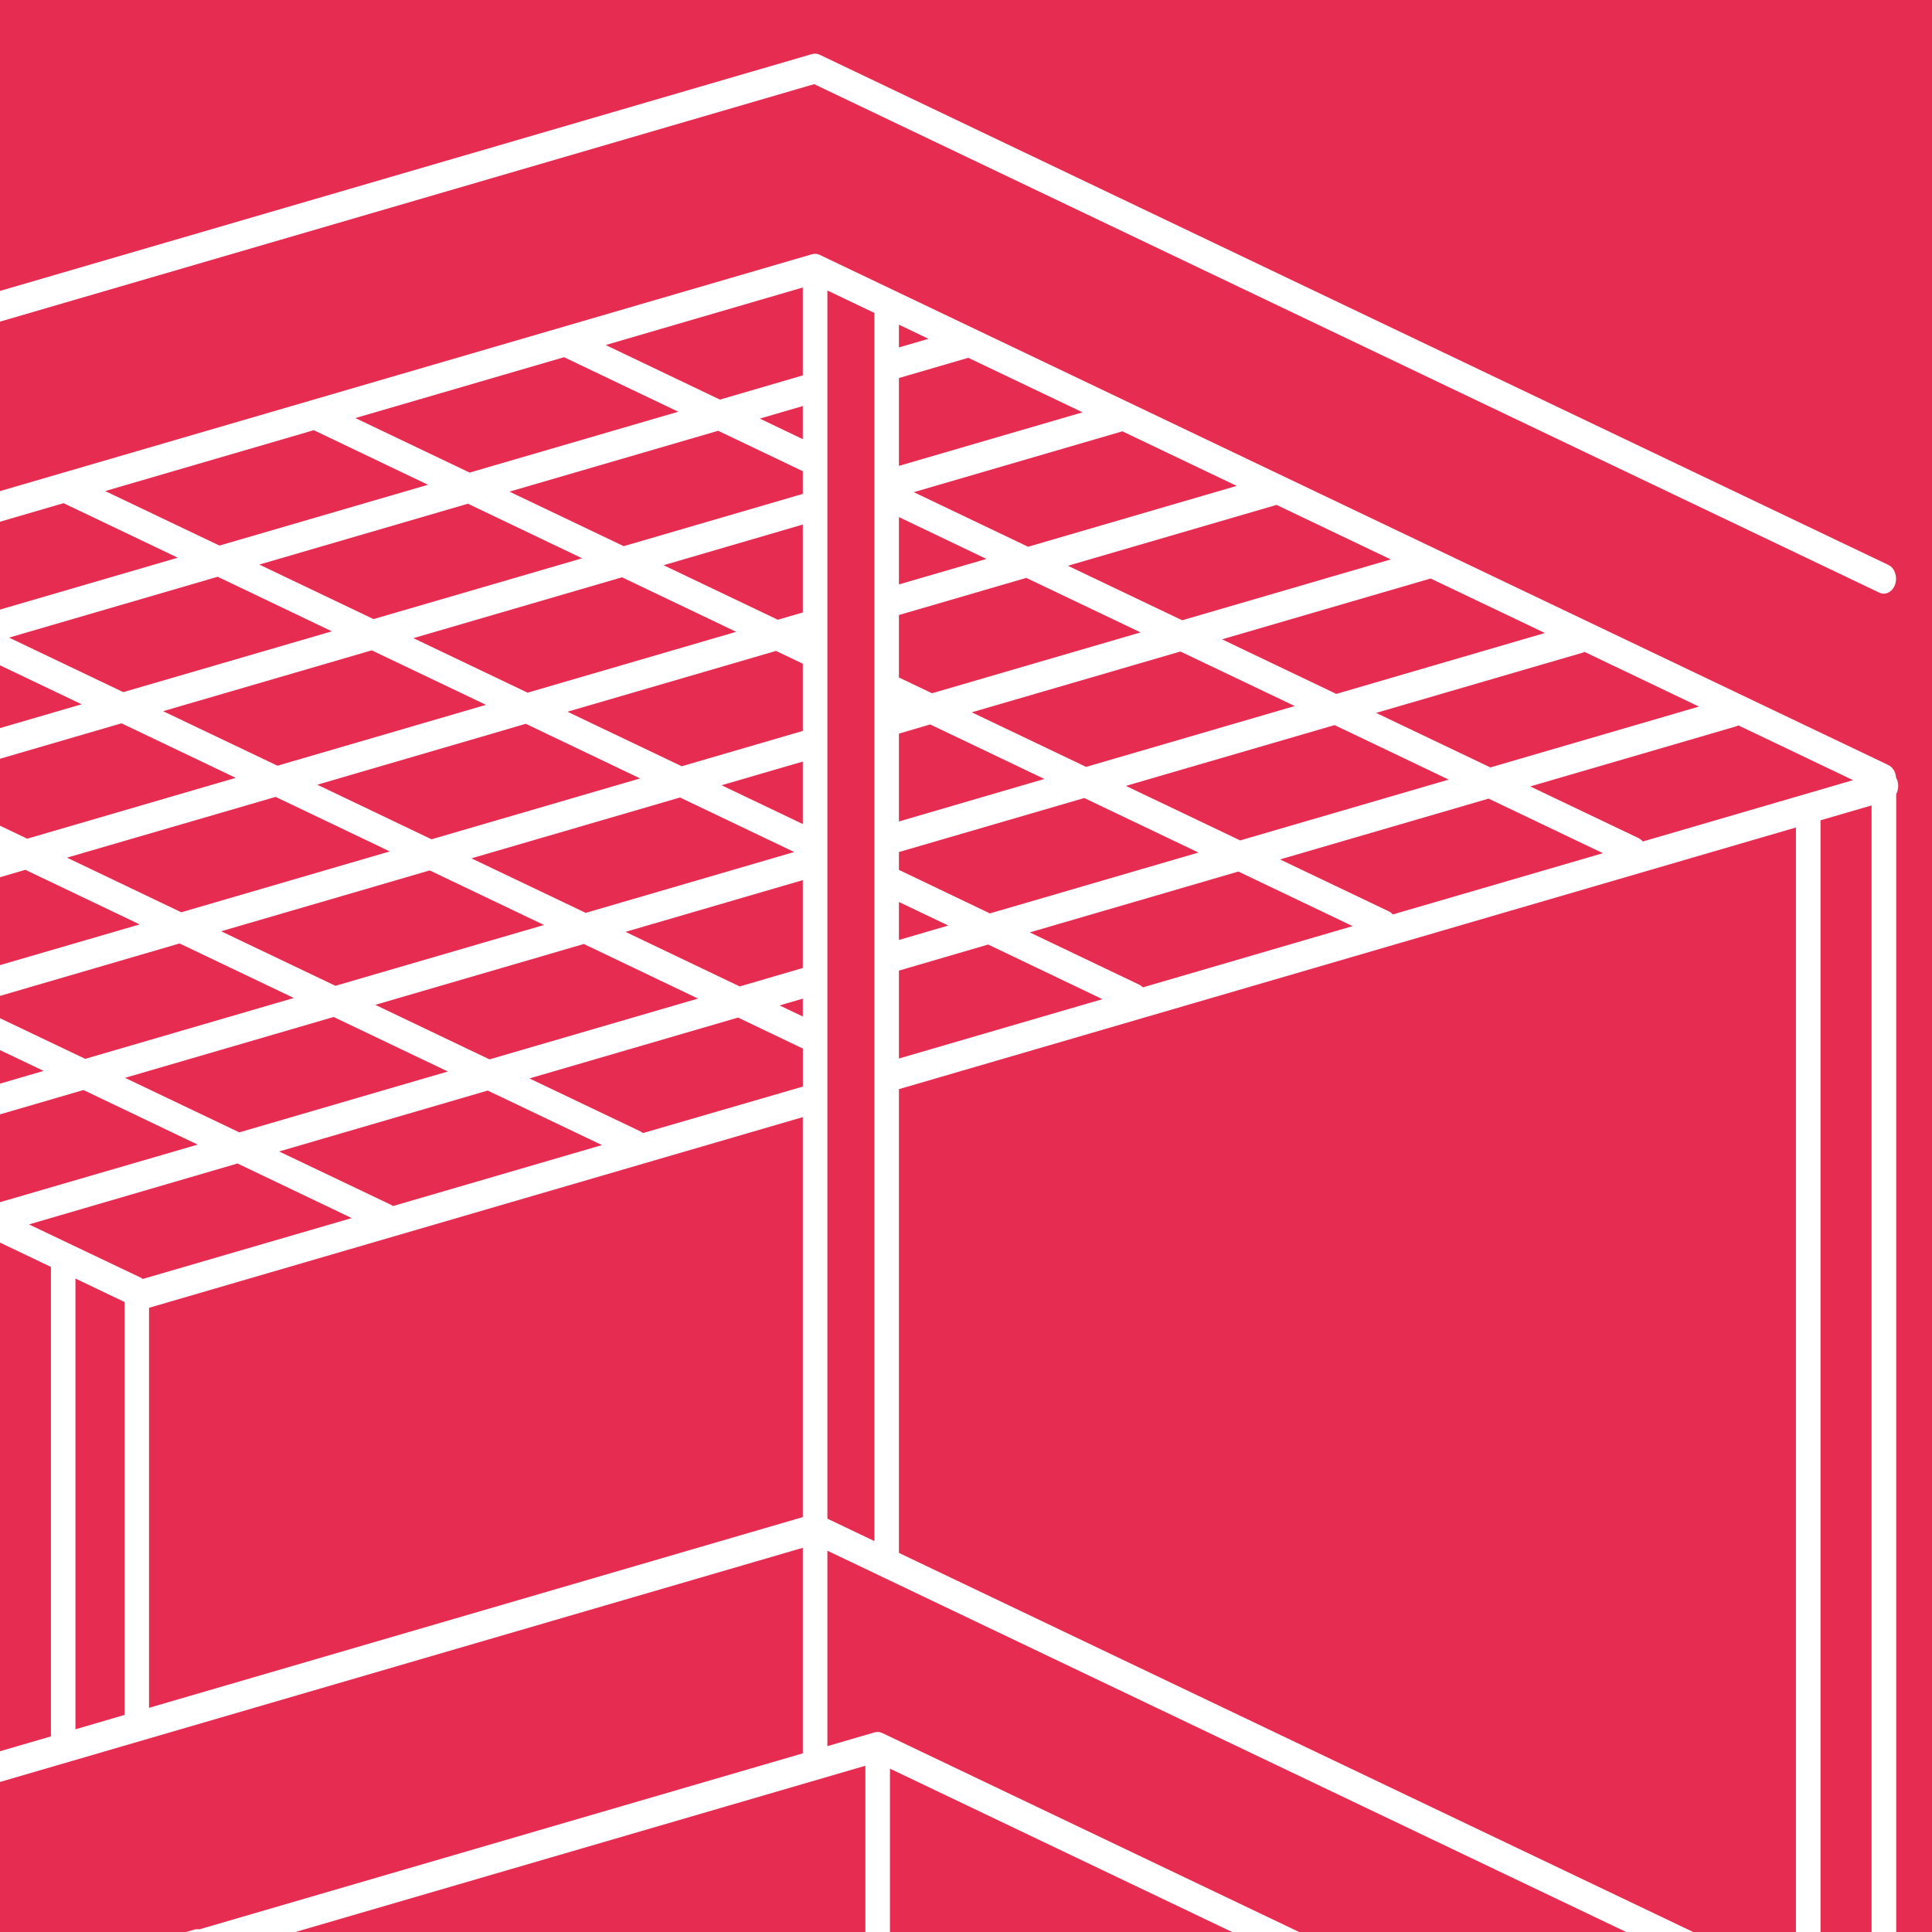 <?xml version="1.0" encoding="utf-8"?>
<!-- Generator: Adobe Illustrator 16.0.0, SVG Export Plug-In . SVG Version: 6.00 Build 0)  -->
<!DOCTYPE svg PUBLIC "-//W3C//DTD SVG 1.1//EN" "http://www.w3.org/Graphics/SVG/1.1/DTD/svg11.dtd">
<svg version="1.1" id="Calque_1" xmlns="http://www.w3.org/2000/svg" xmlns:xlink="http://www.w3.org/1999/xlink" x="0px" y="0px"
	 width="36px" height="36px" viewBox="0 0 36 36" enable-background="new 0 0 36 36" xml:space="preserve">
<rect fill="#E72C52" width="36" height="36"/>
<g>
	<g>
		<path fill="#FFFFFF" d="M40.542,42.888h-1.909l-3.314-1.581c0.008-0.028,0.014-0.056,0.014-0.086v-3.213v-0.013V14.797
			c0.032-0.062,0.046-0.14,0.032-0.216c-0.008-0.035-0.021-0.065-0.036-0.093c0-0.001,0-0.003,0-0.005
			c-0.002-0.01-0.002-0.02-0.003-0.03c0-0.007-0.002-0.011-0.006-0.018c-0.001-0.011-0.003-0.023-0.008-0.034
			c-0.002-0.005-0.004-0.01-0.007-0.016c-0.004-0.01-0.007-0.021-0.014-0.03c-0.005-0.008-0.011-0.015-0.016-0.022
			c-0.005-0.005-0.008-0.012-0.012-0.018c-0.007-0.007-0.014-0.013-0.02-0.02c-0.005-0.004-0.012-0.01-0.016-0.014
			c-0.006-0.005-0.014-0.008-0.02-0.013s-0.013-0.009-0.021-0.013c-0.001-0.001-0.001-0.001-0.002-0.001L15.271,4.748
			c0-0.001-0.001-0.001-0.002-0.001c-0.005-0.003-0.01-0.003-0.016-0.005c-0.007-0.003-0.015-0.006-0.023-0.008
			c-0.001,0-0.003,0-0.005-0.001c-0.001,0-0.002,0-0.004,0c-0.005-0.001-0.011-0.001-0.017-0.002c-0.006,0-0.011-0.001-0.017-0.001
			c0,0-0.001,0-0.002,0c-0.002,0-0.003,0-0.004,0c-0.001,0-0.002,0.001-0.005,0.001c-0.006,0-0.012,0.002-0.018,0.003
			s-0.012,0.001-0.018,0.003c-0.001,0-0.002,0-0.004,0c0,0-0.001,0-0.002,0l-32.592,9.506c-0.005,0.002-0.011,0.005-0.016,0.006
			c-0.008,0.004-0.017,0.006-0.024,0.011c-0.006,0.004-0.013,0.008-0.019,0.013c-0.007,0.004-0.013,0.009-0.019,0.014
			c-0.006,0.005-0.012,0.012-0.018,0.018c-0.006,0.005-0.011,0.011-0.016,0.017c-0.004,0.007-0.009,0.014-0.014,0.021
			c-0.004,0.007-0.009,0.015-0.013,0.021c-0.004,0.007-0.007,0.015-0.01,0.023c-0.003,0.009-0.007,0.016-0.01,0.025
			c-0.002,0.008-0.004,0.017-0.007,0.026c-0.001,0.008-0.004,0.017-0.005,0.024c-0.002,0.011-0.002,0.021-0.003,0.032
			c0,0.006-0.001,0.013-0.001,0.019v23.336c0,0.025,0.003,0.051,0.008,0.073c-0.005,0.023-0.008,0.047-0.008,0.073v4.183
			l-2.433,0.71h-1.659c-0.127,0-0.229,0.123-0.229,0.276c0,0.154,0.102,0.277,0.229,0.277h60.314l0,0h0.001h1.952
			c0.127,0,0.229-0.123,0.229-0.277C40.771,43.011,40.669,42.888,40.542,42.888z M16.583,32.956l20.8,9.932h-20.8V32.956z
			 M16.437,32.291c-0.012-0.005-0.024-0.009-0.036-0.012c-0.002-0.001-0.006-0.001-0.009-0.002c-0.01-0.003-0.021-0.004-0.032-0.004
			c-0.002-0.001-0.004-0.001-0.007-0.001c-0.001,0-0.004,0.001-0.007,0.001c-0.01,0-0.021,0.001-0.031,0.004
			c-0.003,0.001-0.007,0.001-0.012,0.002c0,0-0.001,0-0.003,0l-0.883,0.258v-3.642l19.457,9.288v2.909L16.437,32.291z
			 M-12.803,13.455c0.001,0.001,0.003,0.002,0.004,0.003l2.125,1.014l-3.887,1.134l-2.129-1.017L-12.803,13.455z M-8.141,12.096
			l2.128,1.016l-3.887,1.134l-2.129-1.017L-8.141,12.096z M-3.479,10.736l2.129,1.016l-3.886,1.134l-2.13-1.017L-3.479,10.736z
			 M1.184,9.376l2.129,1.016l-3.887,1.134l-2.128-1.016L1.184,9.376z M5.847,8.016l2.128,1.017l-3.886,1.133L1.96,9.15L5.847,8.016z
			 M10.51,6.656l2.129,1.016L8.751,8.806L6.622,7.79L10.51,6.656z M20.172,7.683L16.75,8.681V7.044l1.293-0.377L20.172,7.683z
			 M23.044,9.054l-3.887,1.134l-2.13-1.017l3.887-1.134L23.044,9.054z M25.915,10.424l-3.887,1.134l-2.129-1.016l3.888-1.134
			L25.915,10.424z M28.787,11.795L24.9,12.93l-2.129-1.017l3.871-1.129c0.005-0.002,0.009-0.004,0.014-0.005L28.787,11.795z
			 M31.658,13.166L27.771,14.3l-2.129-1.016l3.851-1.123c0.012-0.004,0.021-0.008,0.032-0.014L31.658,13.166z M34.529,14.537
			l-3.917,1.143c-0.021-0.025-0.047-0.045-0.076-0.061l-2.022-0.965l3.829-1.117c0.018-0.004,0.033-0.012,0.048-0.021L34.529,14.537
			z M18.445,17.02l-1.695-0.811v-0.332l3.454-1.007l2.128,1.016L18.445,17.02z M17.67,17.246l-0.92,0.269v-0.708L17.67,17.246z
			 M16.75,15.307V13.67l0.583-0.171l2.128,1.016L16.75,15.307z M16.75,18.086l1.663-0.486l2.129,1.018l-3.792,1.106V18.086z
			 M21.296,18.398c-0.019-0.019-0.038-0.035-0.062-0.047l-2.045-0.977l3.886-1.134l2.13,1.017L21.296,18.398z M25.954,17.039
			c-0.021-0.022-0.042-0.041-0.069-0.054l-2.033-0.971l3.886-1.133l2.13,1.017L25.954,17.039z M23.109,15.66l-2.129-1.016
			l3.888-1.133l2.127,1.016L23.109,15.66z M20.238,14.29l-2.13-1.017l3.887-1.133l2.131,1.016L20.238,14.29z M17.367,12.918
			l-0.617-0.294V11.46l2.373-0.692l2.13,1.016L17.367,12.918z M16.75,10.89V9.635l1.631,0.78L16.75,10.89z M16.75,20.295
			l16.715-4.876v21.495L16.75,28.936V20.295z M33.923,15.285l0.951-0.277v22.58l-0.951-0.455V15.285z M16.75,6.474V6.05l0.551,0.263
			L16.75,6.474z M16.293,9.234L16.293,9.234v3.586l0,0v3.585l0,0v12.311l-0.876-0.418V19.34l0,0v-3.584l0,0V8.583l0,0V5.413
			l0.876,0.418V9.234z M2.662,23.831c-0.001,0-0.002,0-0.003,0c-0.008-0.007-0.016-0.012-0.024-0.017c-0.001,0-0.001,0-0.002-0.002
			L0.54,22.815l3.886-1.135l2.128,1.017L2.662,23.831z M6.927,12.118l2.129,1.016l-3.886,1.134L3.04,13.252L6.927,12.118z
			 M5.136,14.849l2.128,1.016l-3.886,1.134l-2.13-1.018L5.136,14.849z M9.798,13.487l2.13,1.018l-3.887,1.134l-2.128-1.017
			L9.798,13.487z M14.959,12.367v1.253l-2.256,0.658l-2.129-1.016l3.886-1.133L14.959,12.367z M14.959,14.191v1.164l-1.513-0.723
			L14.959,14.191z M8.007,16.219l2.13,1.017L6.25,18.369l-2.129-1.016L8.007,16.219z M8.784,15.994l3.887-1.134l2.128,1.016
			l-3.885,1.134L8.784,15.994z M14.959,11.412l-0.465,0.136l-2.129-1.016l2.594-0.758V11.412z M13.718,11.773l-3.887,1.134
			l-2.128-1.016l3.887-1.134L13.718,11.773z M4.393,14.494l-3.886,1.134l-2.129-1.017l3.886-1.133L4.393,14.494z M-0.27,15.854
			l-3.887,1.134l-2.128-1.016l3.887-1.133L-0.27,15.854z M0.473,16.208l2.13,1.017l-3.887,1.133l-2.13-1.017L0.473,16.208z
			 M3.346,17.58l2.129,1.016l-3.887,1.134l-2.129-1.015L3.346,17.58z M6.217,18.95l2.128,1.016L4.459,21.1l-2.129-1.016L6.217,18.95
			z M6.993,18.724l3.886-1.134l2.128,1.017l-3.886,1.133L6.993,18.724z M11.656,17.364l3.303-0.964v1.637l-1.175,0.344
			L11.656,17.364z M14.959,18.608v0.333l-0.432-0.206L14.959,18.608z M14.959,8.183L14.158,7.8l0.801-0.234V8.183z M14.959,8.78
			v0.423l-3.337,0.974L9.493,9.161l3.889-1.134L14.959,8.78z M10.847,10.403l-3.887,1.133l-2.128-1.016l3.887-1.134L10.847,10.403z
			 M6.184,11.764l-3.887,1.133l-2.128-1.016l3.887-1.134L6.184,11.764z M1.521,13.123l-3.886,1.134l-2.129-1.017l3.886-1.133
			L1.521,13.123z M-3.141,14.483l-3.887,1.134L-9.156,14.6l3.886-1.133L-3.141,14.483z M-7.803,15.843l-3.887,1.133l-2.129-1.016
			l3.887-1.134L-7.803,15.843z M-7.06,16.198l2.128,1.016l-3.887,1.132l-2.128-1.016L-7.06,16.198z M-4.19,17.567l2.13,1.017
			l-3.886,1.134l-2.13-1.017L-4.19,17.567z M-1.317,18.939l2.13,1.016l-3.887,1.134l-2.13-1.017L-1.317,18.939z M1.555,20.311
			l2.128,1.017l-3.886,1.132l-2.129-1.015L1.555,20.311z M7.323,22.473c-0.013-0.009-0.026-0.018-0.041-0.025l-2.081-0.992
			l3.887-1.135l2.129,1.016L7.323,22.473z M11.981,21.113c-0.015-0.011-0.03-0.022-0.047-0.031l-2.069-0.987l3.887-1.134
			l1.208,0.577v0.709L11.981,21.113z M14.959,6.995l-1.544,0.451l-2.129-1.017l3.673-1.072V6.995z M-17.176,14.954l0.952,0.456
			v21.955l-0.952,0.278V14.954z M-15.767,15.626l9.726,4.643c0.001,0,0.003,0.002,0.004,0.002l6.986,3.336v8.748l-16.716,4.876
			V15.626z M1.406,23.824l0.915,0.437v7.694l-0.915,0.268V23.824z M2.777,24.369l12.182-3.553v7.453L2.777,31.823V24.369z
			 M-17.176,38.214l32.135-9.373v3.83l-11.246,3.28c-0.03-0.006-0.061-0.004-0.091,0.004l-17.063,4.977
			c-0.031,0.01-0.058,0.025-0.082,0.047l-3.653,1.065V38.214z M16.125,32.902v9.985h-34.232L16.125,32.902z"/>
		<path fill="#FFFFFF" d="M-17.405,11.062c0.018,0,0.036-0.002,0.053-0.008l32.523-9.486l19.847,9.475
			c0.116,0.056,0.25-0.015,0.296-0.157s-0.01-0.304-0.128-0.36L16.604,1.654l-1.329-0.634c-0.045-0.022-0.1-0.027-0.147-0.012
			l-32.586,9.505c-0.123,0.036-0.199,0.186-0.169,0.335C-17.602,10.976-17.508,11.062-17.405,11.062z"/>
	</g>
</g>
</svg>
